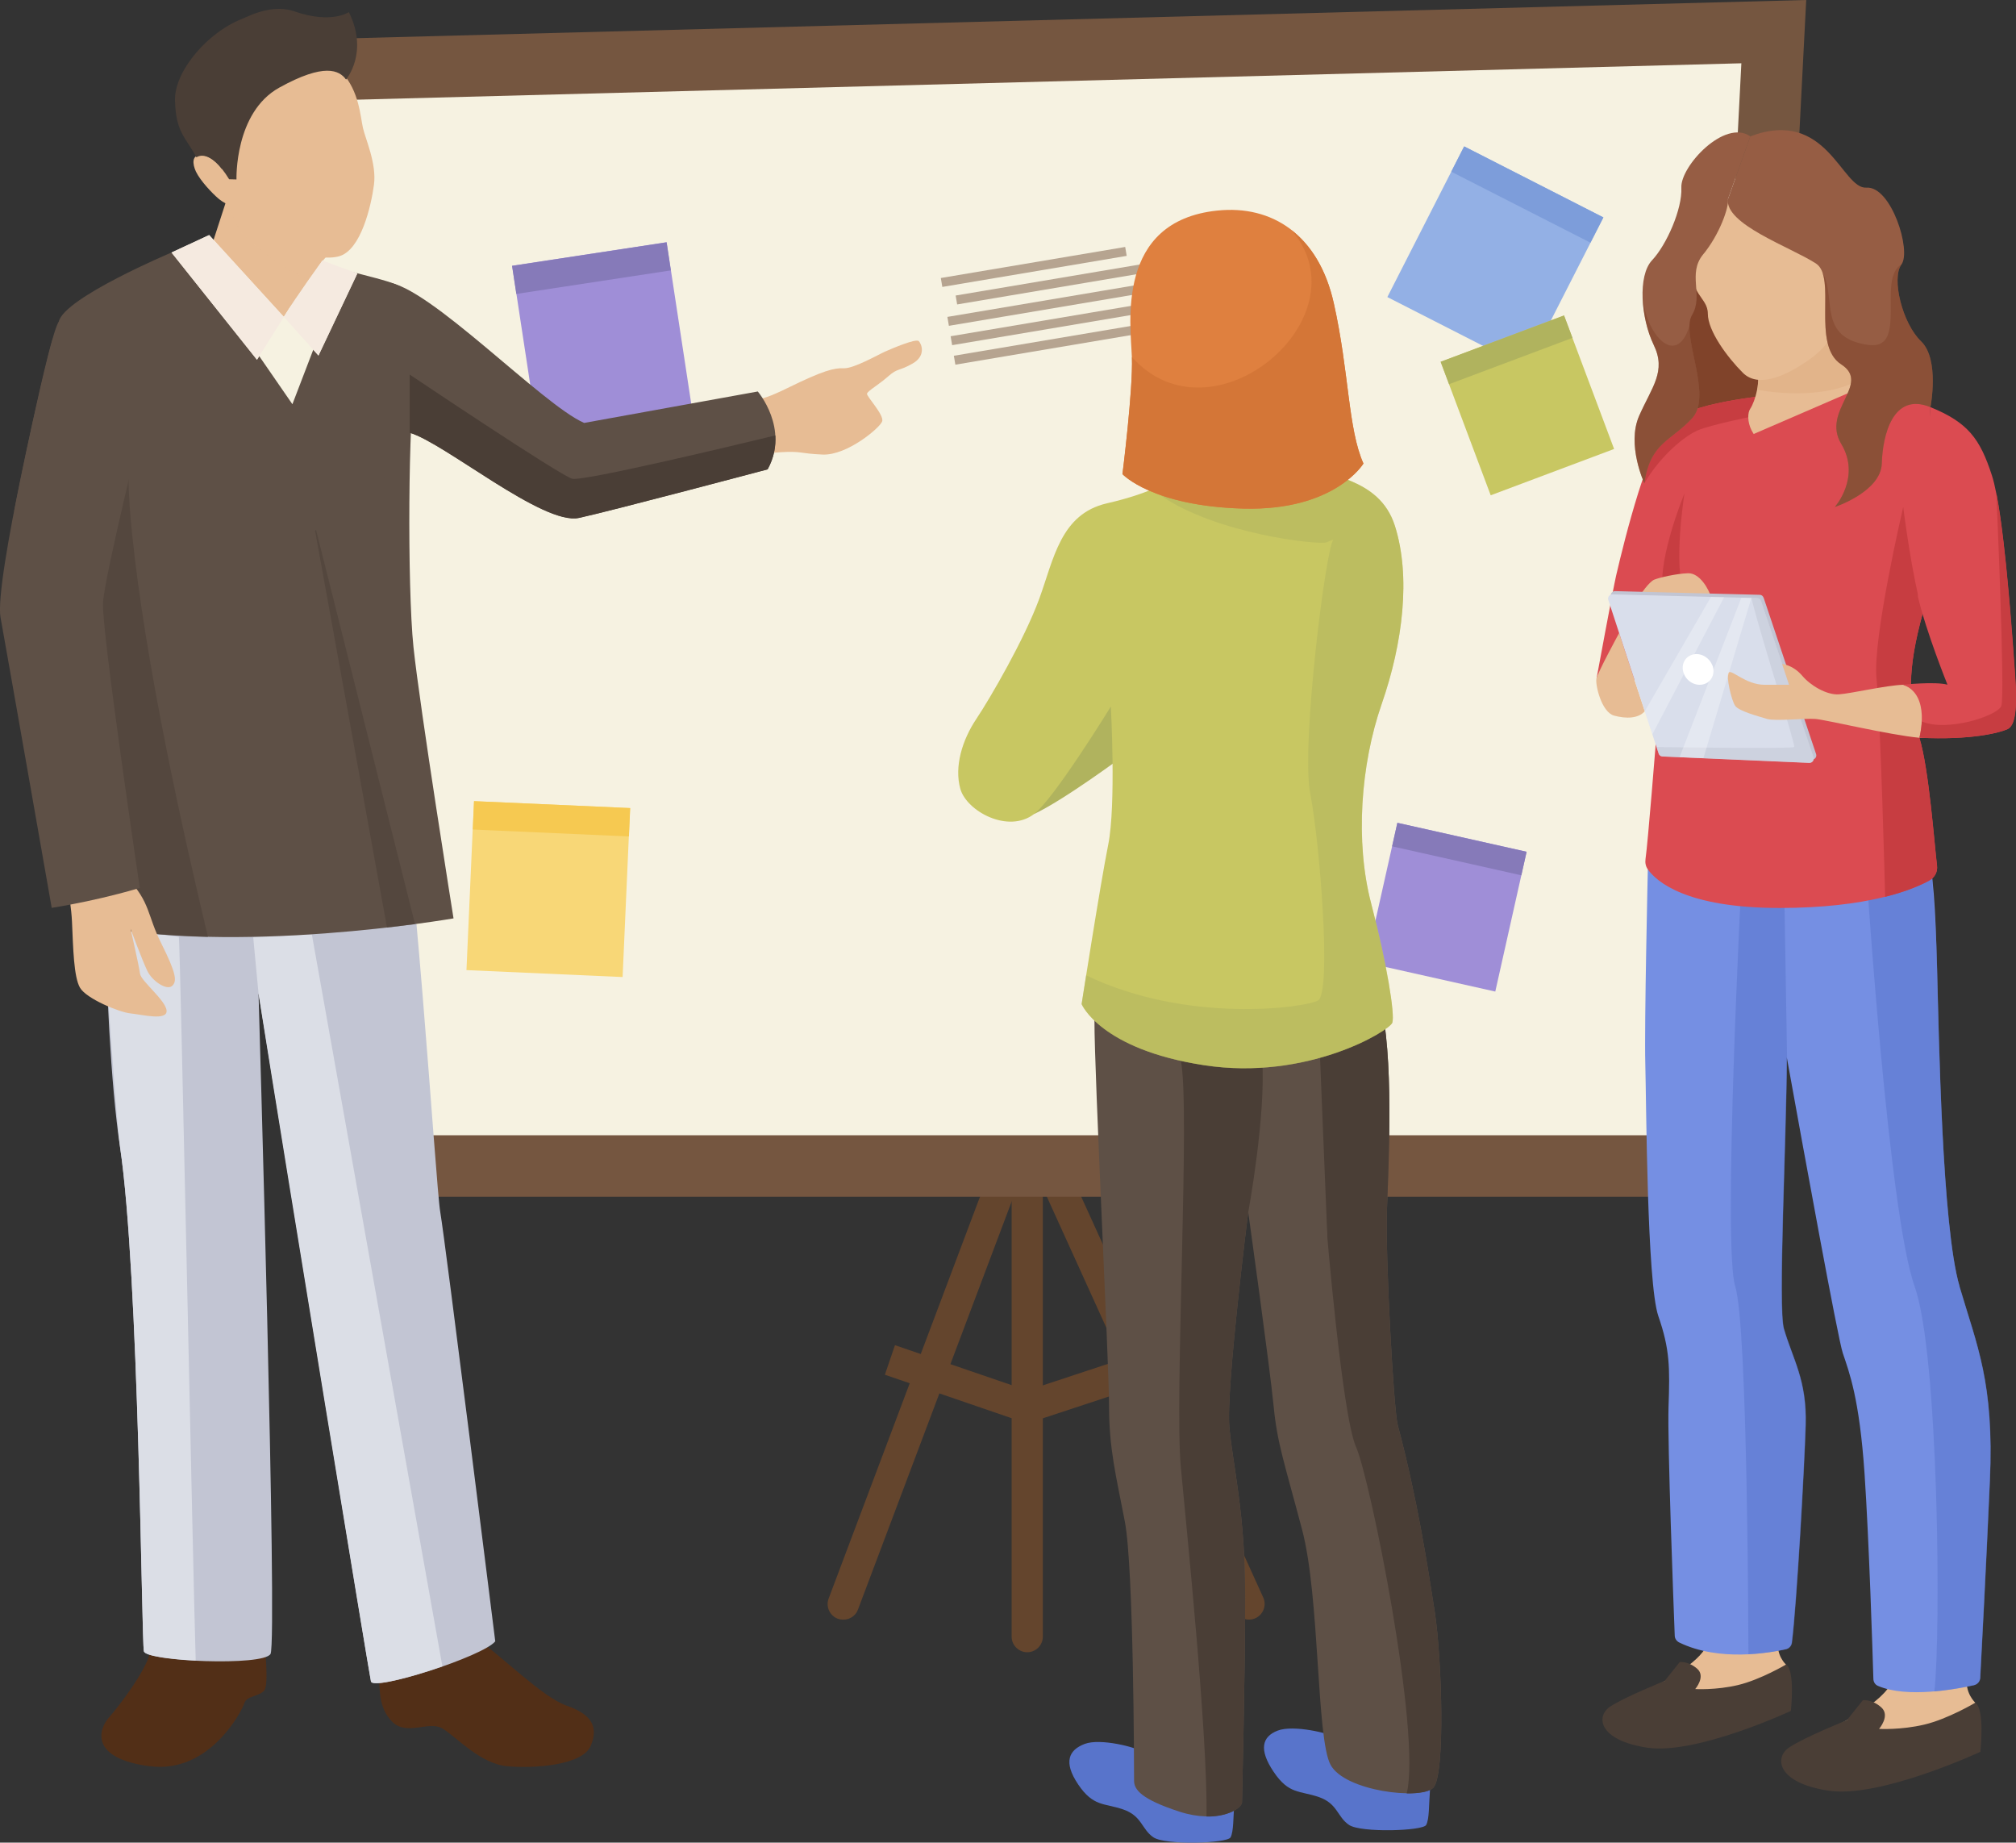 <?xml version="1.0" encoding="UTF-8"?>
<svg xmlns="http://www.w3.org/2000/svg" viewBox="0 0 191.81 175.28">
  <rect x="0" y="0" width="191.81" height="175.28" fill="#333333" stroke="none"/>
  <defs>
    <style>
      .cls-1 {
        fill: #64452d;
      }

      .cls-2 {
        fill: #755640;
      }

      .cls-3 {
        fill: #fff;
      }

      .cls-4 {
        fill: #4a3e36;
      }

      .cls-5 {
        opacity: .5;
      }

      .cls-6 {
        fill: #93b0e5;
      }

      .cls-7 {
        fill: #c2c5d3;
      }

      .cls-8 {
        fill: #5e5046;
      }

      .cls-9 {
        fill: #d47637;
      }

      .cls-10 {
        fill: #5874cb;
      }

      .cls-11 {
        fill: #deac80;
      }

      .cls-12 {
        isolation: isolate;
      }

      .cls-13 {
        fill: #e7bc94;
      }

      .cls-14 {
        fill: #f8d777;
      }

      .cls-15 {
        fill: #f5eae0;
      }

      .cls-16 {
        fill: #d9deeb;
      }

      .cls-17 {
        fill: #80432a;
      }

      .cls-18, .cls-19 {
        opacity: .3;
      }

      .cls-20 {
        fill: #c8c762;
      }

      .cls-19, .cls-21 {
        mix-blend-mode: multiply;
      }

      .cls-22 {
        fill: #f6c951;
      }

      .cls-23 {
        fill: #db4b51;
      }

      .cls-24 {
        fill: #f6f2e1;
      }

      .cls-25 {
        fill: #867ab9;
      }

      .cls-26 {
        fill: #522f17;
      }

      .cls-27 {
        fill: #df803f;
      }

      .cls-28 {
        fill: #c73d41;
      }

      .cls-29 {
        fill: #9f8ed7;
      }

      .cls-30 {
        fill: #7d9dda;
      }

      .cls-31 {
        fill: #758fe3;
      }

      .cls-32 {
        fill: #b0b35e;
      }

      .cls-33 {
        fill: #dbdee6;
      }

      .cls-34 {
        fill: #965d44;
      }
    </style>
  </defs>
  <g class="cls-12">
    <g id="_レイヤー_2" data-name="レイヤー 2">
      <g id="_レイヤー_1-2" data-name="レイヤー 1">
        <g>
          <g>
            <path class="cls-1" d="m97.74,157.17c-.82,0-1.49-.67-1.49-1.49v-56.42l23.94,52.7c.34.75,0,1.63-.74,1.97-.75.34-1.63.01-1.97-.74l-18.26-40.19v42.68c0,.82-.67,1.49-1.49,1.49Z"/>
            <path class="cls-1" d="m80.23,154.07c-.17,0-.35-.03-.52-.09-.77-.29-1.16-1.15-.87-1.92l17.5-46.45c.29-.77,1.15-1.16,1.92-.87.77.29,1.16,1.15.87,1.92l-17.5,46.45c-.22.6-.79.96-1.39.96Z"/>
            <polygon class="cls-1" points="97.72 135.41 84.19 130.77 85.15 127.96 97.74 132.27 110.83 127.95 111.76 130.78 97.72 135.41"/>
            <polygon class="cls-2" points="166 113.84 29.48 113.84 23.63 3.9 171.85 0 166 113.84"/>
            <polygon class="cls-24" points="35.03 107.99 29.79 9.59 165.68 6.02 160.44 107.99 35.03 107.99"/>
            <g>
              <g class="cls-21">
                <rect class="cls-24" x="50.78" y="24.73" width="14.87" height="16.09" transform="translate(-4.27 9.14) rotate(-8.66)"/>
              </g>
              <g>
                <rect class="cls-29" x="49.85" y="24.07" width="14.87" height="16.09" transform="translate(-4.18 8.99) rotate(-8.66)"/>
                <rect class="cls-25" x="48.84" y="24.15" width="14.87" height="2.7" transform="translate(-3.2 8.77) rotate(-8.66)"/>
              </g>
            </g>
            <g>
              <g class="cls-21">
                <rect class="cls-24" x="131.31" y="80.81" width="13.63" height="12.6" transform="translate(22.91 202.84) rotate(-77.37)"/>
              </g>
              <g>
                <rect class="cls-29" x="131.3" y="79.49" width="12.6" height="13.63" transform="translate(22.21 -28.01) rotate(12.63)"/>
                <rect class="cls-25" x="132.54" y="79.63" width="12.6" height="2.29" transform="translate(21.03 -28.41) rotate(12.63)"/>
              </g>
            </g>
            <g class="cls-21">
              <polygon class="cls-24" points="45.76 76.94 45.64 79.64 45.64 79.64 45.04 93.02 59.9 93.68 60.61 77.6 45.76 76.94"/>
            </g>
            <g>
              <g class="cls-21">
                <polygon class="cls-24" points="152.56 21.35 139.31 14.59 138.08 16.99 138.08 16.99 132 28.92 145.25 35.68 151.33 23.75 151.33 23.75 152.56 21.35"/>
              </g>
              <g>
                <rect class="cls-6" x="134.84" y="16.43" width="14.87" height="16.09" transform="translate(26.65 -61.97) rotate(27.02)"/>
                <rect class="cls-30" x="137.88" y="17.16" width="14.87" height="2.7" transform="translate(24.27 -64) rotate(27.02)"/>
              </g>
              <g class="cls-21">
                <rect class="cls-24" x="139.58" y="32.04" width="12.54" height="13.56" transform="translate(-4.34 53.73) rotate(-20.57)"/>
              </g>
              <g>
                <rect class="cls-20" x="139.05" y="31.77" width="12.54" height="13.56" transform="translate(-4.28 53.53) rotate(-20.57)"/>
                <rect class="cls-32" x="137.07" y="32.13" width="12.54" height="2.28" transform="translate(-2.55 52.49) rotate(-20.57)"/>
              </g>
            </g>
            <g>
              <rect class="cls-14" x="44.73" y="76.53" width="14.87" height="16.09" transform="translate(3.8 -2.23) rotate(2.54)"/>
              <rect class="cls-22" x="45.03" y="76.54" width="14.87" height="2.7" transform="translate(3.51 -2.25) rotate(2.54)"/>
            </g>
          </g>
          <g>
            <path class="cls-13" d="m187.17,159.48c-.29,1.53.77,2.49.77,2.49,0,0-3.26,3.54-7.09,3.83-3.83.29-6.13-1.63-6.13-1.63,0,0,4.6-2.3,5.27-4.22.67-1.92,7.19-.48,7.19-.48Z"/>
            <path class="cls-4" d="m187.93,161.97c.94.58.49,4.67.49,4.67,0,0-9.51,4.43-14.42,3.7-4.92-.73-5.24-3.16-3.74-4.14,1.5-.98,5.46-2.57,5.46-2.57l1.52-1.9s.86-.11,1.75.68c.89.79-.21,2.05-.21,2.05,0,0,2.07.12,4.31-.41,2.24-.53,4.83-2.07,4.83-2.07Z"/>
            <path class="cls-13" d="m169.2,155.99c-.27,1.45.73,2.36.73,2.36,0,0-3.08,3.35-6.71,3.63-3.62.27-5.8-1.54-5.8-1.54,0,0,4.35-2.18,4.98-3.99.63-1.81,6.8-.45,6.8-.45Z"/>
            <path class="cls-4" d="m169.93,158.34c.89.55.46,4.41.46,4.41,0,0-8.99,4.19-13.64,3.5-4.65-.69-4.96-2.99-3.54-3.92,1.42-.93,5.17-2.43,5.17-2.43l1.44-1.8s.81-.1,1.66.64c.84.74-.19,1.93-.19,1.93,0,0,1.96.12,4.07-.38,2.11-.5,4.57-1.95,4.57-1.95Z"/>
            <path class="cls-31" d="m186.44,122.37c-1.68-5.68-1.97-23.94-2.14-30.23-.17-6.29-.34-8.52-.93-11.71l-15.1-6.07-11.49,8.35s-.34,14.81-.24,18.47c.1,3.66.15,20.84,1.24,24.01,1.1,3.17,1.1,4.88.97,8.65-.11,3.43.48,18.88.59,21.73,0,.29.17.54.43.67,3.8,1.85,8.59.99,10.13.64.32-.07.54-.32.58-.65.46-3.64,1.19-16.65,1.31-20.69.12-4.27-1.22-6.22-2.07-9.14-.58-1.99.24-17.96.28-25.84,1.58,8.76,4.86,26.77,5.33,28.15.61,1.83,1.58,4.27,2.07,11.46.43,6.37.77,17.15.84,19.52,0,.3.17.57.44.68,2.78,1.2,7.5.29,9.12-.07.34-.08.58-.35.6-.7.12-2.24.57-10.75.92-18.77.41-9.33-1.22-12.78-2.89-18.46Z"/>
            <g class="cls-5">
              <path class="cls-10" d="m165.09,122.37c1.21,3.64,1.26,34.99,1.26,34.99,1.57-.08,2.9-.32,3.58-.47.32-.07.54-.32.58-.65.46-3.64,1.19-16.65,1.31-20.69.12-4.27-1.22-6.22-2.07-9.14-.58-1.99.24-17.96.28-25.84l-.31-18.46-4.03,1.53s-1.81,35.09-.59,38.73Z"/>
            </g>
            <g class="cls-5">
              <path class="cls-10" d="m182.16,122.37c2.31,6.41,2.51,33.15,1.88,38.53,1.59-.14,3.02-.42,3.78-.59.34-.08.58-.35.6-.7.12-2.24.57-10.75.92-18.77.41-9.33-1.22-12.78-2.89-18.46-1.68-5.68-1.97-23.94-2.14-30.23-.17-6.29-.48-6.61-.49-10.06l-12.87-7.05c-2.17.4-4.01.7-5.26.74l-1.52.16-3.97,5.48c6.79,3.63,17.39,1.74,17.39,1.74,0,0,2.1,32.36,4.58,39.22Z"/>
            </g>
            <path class="cls-17" d="m160.96,22.37c-1.52,10.61-.54,19.53-.54,19.53l14.29-1.34-4.6-18.19h-9.15Z"/>
            <path class="cls-23" d="m167.01,37.75c-1.14.16-4.16.57-6.02,1.3-1.86.73-3.49,2.6-5.11,7.8-.95,3.04-1.67,5.99-2.12,7.92-.31,1.38-1.86,9.78-1.86,9.78l18.12.58v-24.13l-3.01-3.25Z"/>
            <path class="cls-28" d="m167.01,37.75c-1.14.16-4.16.57-6.02,1.3-1.71.67-3.22,2.34-4.71,6.63l.17.28c1.61-2.71,3.9-4.53,5.12-5.04,1.22-.51,5.06-1.29,5.06-1.29l.99-1.22-.61-.66Z"/>
            <path class="cls-13" d="m167.09,34.99c.49,1.13-.08,3.17-.57,3.9-.49.73-.16,3.41,3.01,3.98,3.17.57,5.28-.57,6.34-1.87,1.06-1.3,0-9.99,0-9.99l-2.84-1.73-5.93,5.71Z"/>
            <path class="cls-28" d="m158.18,56.23c-.39-3.35,2.09-9.3,2.09-9.3,0,0-1.12,6.96,0,9.61l-2.09-.31Z"/>
            <g class="cls-5">
              <path class="cls-11" d="m176.31,36.43c-.05-1.36-.17-2.74-.27-3.77-1.13-.64-2.32-1.06-2.32-1.06,0,0-1.58.03-3.21.11l-3.41,3.29c.24.56.22,1.34.09,2.08.04,0,5.35,1.08,9.13-.65Z"/>
            </g>
            <path class="cls-13" d="m174.85,27.42c.98,2.46-.33,5.09-2.63,6.73-2.3,1.64-4.92,2.79-6.4,1.31-1.48-1.48-3.33-3.98-3.33-5.62s-1.92-1.76-1.42-5.21c.49-3.45,2.79-5.74,4.1-6.07,1.31-.33,9.18,3.28,9.18,3.28l.49,5.58Z"/>
            <path class="cls-34" d="m164.4,18.93c.13.75-.8,3.39-2.35,5.26-1.54,1.87.06,3.9-1.06,5.77-1.13,1.87,2.02,7.64,0,9.83-2.02,2.19-3.97,2.28-4.54,6.18,0,0-1.71-3.66-.49-6.42,1.22-2.76,2.6-4.23,1.38-6.74-1.22-2.52-1.54-6.58-.16-8.05,1.38-1.46,2.89-4.88,2.79-6.91-.1-2.03,4.12-6.58,6.56-4.88l-2.12,5.96Z"/>
            <path class="cls-23" d="m182.94,58.31c-1.5,5.45-1.4,8.39-.33,11.86.92,2.99,1.43,10.16,1.68,12.17.08.58-.21,1.13-.73,1.41-1.63.9-5.84,2.62-14.25,2.62-8.93,0-11.73-2.55-12.53-3.67-.2-.28-.27-.63-.22-.98.23-1.59.96-10.81,1.13-12.88.2-2.45,3.77-18.86,3.77-18.86l5.4-8.7,11.93-5.16,4.88,2.59-.73,19.58Z"/>
            <path class="cls-13" d="m162.79,56.78c-.2-.7-1.05-2.29-2.19-2.25-1.14.04-2.72.41-3.21.61-.49.2-1.34,1.46-1.34,1.46l6.74.17Z"/>
            <path class="cls-13" d="m156.49,67.66c-.62.69-1.75.73-2.93.41-1.18-.33-1.79-2.91-1.67-3.51.12-.6,2.16-4.34,2.16-4.34l2.44,7.44Z"/>
            <path class="cls-7" d="m167.8,56.86l4.99,14.87c.09.27-.12.54-.4.53l-13.97-.61c-.17,0-.31-.12-.36-.28l-4.79-14.61c-.09-.26.11-.53.39-.53l13.76.35c.17,0,.32.11.37.27Z"/>
            <path class="cls-28" d="m184.3,82.34c-.25-2.01-.76-9.18-1.68-12.17-1.07-3.47-1.17-6.42.33-11.86-1.02-3.24-1.87-10.08-1.87-10.08,0,0-2.93,12.48-2.54,16.32.39,3.82.82,20.67.82,20.76,2.08-.52,3.44-1.13,4.21-1.55.51-.29.8-.83.73-1.41Z"/>
            <path class="cls-16" d="m167.55,57.17l4.99,14.87c.09.27-.12.54-.4.53l-13.97-.61c-.17,0-.31-.12-.36-.28l-4.79-14.61c-.09-.26.11-.53.39-.53l13.76.35c.17,0,.32.11.37.27Z"/>
            <g class="cls-5">
              <path class="cls-7" d="m172.54,72.03l-4.99-14.87c-.05-.16-.2-.27-.37-.27h-.55c1.21,4.72,4.24,13.98,4.07,14.17-.15.17-10.68.04-13.09,0l.2.61c.05.16.2.27.36.28l13.97.61c.28.01.49-.26.4-.53Z"/>
            </g>
            <path class="cls-13" d="m181.07,65.14c-1.63.05-4.94.83-6.11.91-1.17.08-2.71-.85-3.47-1.75-.91-1.07-1.93-1.14-1.93-1.14l.66,1.98s-.49,0-2.32,0c-1.83,0-3.16-1.51-3.43-1.16-.27.35.27,2.65.62,3.16.35.51,2.26,1.01,3.04,1.25.78.23,3.58-.08,4.6,0,1.02.08,7,1.52,9.88,1.79,2.87.27,2.37-3.51,2.37-3.51l-3.91-1.53Z"/>
            <path class="cls-23" d="m183.67,38.73c3.58,1.46,4.72,3.01,5.85,6.5,1.14,3.5,1.95,15.6,2.19,18.93.25,3.33,0,4.88-.73,5.2-.73.33-3.41,1.06-8.37.81,0,0,1.14-4.06-1.54-5.04,0,0,3.09-.32,4.22,0,0,0-2-4.94-2.81-8.36l1.18-18.05Z"/>
            <path class="cls-34" d="m164.4,18.93c-.31,2.41,5.92,4.55,8.37,6.13,2.04,1.32-.47,7.74,2.41,9.6,2.89,1.87-1.91,4.39,0,7.56,1.91,3.17-.61,6.01-.61,6.01,0,0,4.39-1.46,4.47-4.14.08-2.68,1.05-6.83,4.63-5.36,0,0,.89-4.55-.89-6.26-1.79-1.71-2.84-6.01-1.87-7.31.97-1.3-.97-7.48-3.33-7.31-2.36.16-3.74-7.64-11.05-4.88l-2.12,5.96Z"/>
            <path class="cls-3" d="m162.94,63.32c.26.73-.07,1.52-.79,1.75-.78.26-1.69-.22-1.97-1.07-.28-.84.2-1.63.99-1.76.74-.13,1.5.36,1.76,1.08Z"/>
            <g class="cls-18">
              <polygon class="cls-3" points="162.79 56.78 156.49 67.66 157.21 69.86 164.04 56.81 162.79 56.78"/>
            </g>
            <g class="cls-18">
              <polygon class="cls-3" points="165.68 56.86 159.8 72.03 162.07 72.12 166.63 56.88 165.68 56.86"/>
            </g>
            <path class="cls-28" d="m189.94,46.93s.86,19.28.47,20.23c-.39.95-5.17,2.49-7.56,1.47h0c-.04.87-.22,1.55-.22,1.55,4.96.24,7.64-.49,8.37-.81.73-.32.98-1.87.73-5.2-.21-2.91-.86-12.52-1.78-17.23Z"/>
            <g class="cls-5">
              <path class="cls-17" d="m162.06,24.18c.09-.11.17-.23.26-.35-.09.08-.17.19-.26.35Z"/>
            </g>
            <g class="cls-5">
              <path class="cls-17" d="m180.91,25.16c-2.36,1.31.69,8.18-3.14,7.65-4.92-.67-3-4.56-4.38-6.88.8,2.22-.68,7.13,1.79,8.73,2.89,1.87-1.91,4.39,0,7.56,1.91,3.17-.61,6.01-.61,6.01,0,0,4.39-1.46,4.47-4.14.08-2.68,1.05-6.83,4.63-5.36,0,0,.89-4.55-.89-6.26-1.79-1.71-2.84-6.01-1.87-7.31Z"/>
            </g>
            <g class="cls-5">
              <path class="cls-17" d="m160.75,30.97c-1.26,4.2-4.31.69-4.46-2.97,0,1.62.39,3.43,1.05,4.8,1.22,2.52-.16,3.98-1.38,6.74-1.22,2.76.49,6.42.49,6.42.57-3.9,2.52-3.98,4.54-6.18,1.74-1.88-.34-6.4-.24-8.82Z"/>
            </g>
          </g>
          <g>
            <path class="cls-13" d="m70.04,37.93c1.7-.06,1.51.64,4.89-1.02,3.38-1.66,4.42-1.92,5.36-1.88.94.04,3.29-1.31,3.93-1.59.64-.28,2.93-1.27,3.2-.99.26.27.71,1.39-.59,2.13-1.29.74-1.4.41-2.3,1.2-.9.8-1.99,1.41-2.04,1.67-.05.26,1.66,2.03,1.44,2.64-.22.61-3.33,3.24-5.65,3.15-2.32-.1-1.91-.35-4.09-.22-2.17.13-4.68.72-4.68.72l.52-5.8Z"/>
            <path class="cls-8" d="m72.1,37.24l-16.52,2.99c-3.99-1.72-14.81-13.08-18.8-13.39-1.26-.1-4.86.08-6.48.62,1.17,4.11,2.28,8.65,5.6,11.27l3.08,2.43c3.28.94,12.68,8.84,16.1,8.1,2.93-.63,17.95-4.62,17.95-4.62,2.12-3.85-.94-7.41-.94-7.41Z"/>
            <g>
              <path class="cls-26" d="m14.28,168.02c-5.78-.75-4.9-3.53-3.92-4.64.98-1.1,3.5-4.41,3.92-6.18.42-1.77,10.86-1.03,10.86-1.03,0,0,.49,4.06,0,4.64-.49.58-1.68.5-1.89,1.2-.21.7-3.29,6.73-8.97,6Z"/>
              <path class="cls-26" d="m44.68,155.33c3.17,2.28,6.89,6.09,9.21,6.91,2.32.81,3.1,1.95,2.32,3.82-.77,1.87-5.42,2.19-7.97,1.95-2.55-.24-4.8-2.76-6.11-3.57-1.32-.81-3.41.73-4.8-.65-1.39-1.38-1.16-3.17-1.32-4.87-.15-1.71,8.67-3.58,8.67-3.58Z"/>
              <path class="cls-7" d="m24.61,94.54s10.46,64.45,10.69,65.41c.23.96,10.69-2.39,11.82-3.82,0,0-4.77-38.19-5.23-40.82-.46-2.63-2.5-37.19-4.55-45.45,0,0-22.05,2.25-27.51,1.77,0,0-.23,25.3,1.59,37.48,1.82,12.17,2.05,47.03,2.27,47.98.23.95,11.37,1.43,12.05.24.68-1.19-1.14-62.78-1.14-62.78Z"/>
              <path class="cls-33" d="m9.82,88.19l7.2.93c.13.72,1.36,61.5,1.6,68.84-2.55-.13-4.83-.46-4.93-.89-.23-.96-.45-35.81-2.27-47.98-.36-2.43-1.38-17.75-1.6-20.91Z"/>
              <path class="cls-33" d="m29.67,88.88l12.42,69.63c-3.17,1.11-6.67,1.98-6.8,1.43-.17-.74-7.83-47.3-10.69-65.41l-.51-5.39,5.58-.26Z"/>
              <path class="cls-8" d="m27.1,26.55c2.65.27,9.26.64,10.49,1.37,1.24.73,3.53,1.82,1.9,8.56-.63,2.58-.76,19.23-.15,25.08.62,5.86,3.81,25.8,3.81,25.8,0,0-20.98,3.64-34.83.51,0,0-1.69-29.53-1.95-31.59-.26-2.06-1.23-9.92-1.23-9.92,0,0-2.2,3.38-3.79,2.25,0,0,3.29-16.71,4.26-18.04.97-1.33,12.01-5.92,12.01-5.92l9.48,1.89Z"/>
              <g class="cls-5">
                <path class="cls-4" d="m3.02,46.22s2.9-2.04,3.57-4.39c4.71-2.75,6.19-1.11,6.19-1.11-.2,1.11-1,2.37-.21,10.07,1.28,12.42,4.8,28.21,7.22,38.34-3.98-.09-7.96-.45-11.47-1.24,0,0-.17-3.07-.4-7.35-.05-.86-.1-1.76-.15-2.7-.08-1.41-.16-2.89-.24-4.4-.08-1.51-.17-3.05-.26-4.56-.03-.5-.06-1.01-.09-1.5-.37-6.46-.71-10.23-.82-11.07-.26-2.06-1.23-9.92-1.23-9.92,0,0-.28.05-.71.04-.14,0-.3,0-.48-.02-.62-.05-.49-.27.25-.67,1.51-.82-1.08.57-1.17.5Z"/>
              </g>
              <path class="cls-13" d="m8.2,58.2c.38,2.45.88,5.81,1.13,12.47.25,6.66.5,10.43,2.76,12.82,2.26,2.39,1.88,3.52,3.27,6.28,1.38,2.76,1.52,3.58,1.01,4.02-.51.44-1.87-.44-2.35-1.43-.48-.99-1.6-4.01-1.6-4.01,0,0,.82,3.57.9,4.26.07.7,2.46,2.54,2.53,3.53.07.99-2.35.37-3.43.26-1.09-.11-4.19-1.4-4.8-2.43-.61-1.02-.66-3.86-.77-6.29-.11-2.43-.99-6.62-1.32-7.98-.33-1.36-2.39-12.12-2.98-16.21-.59-4.08-.98-7.33-.98-7.33l6.63,2.02Z"/>
              <path class="cls-8" d="m13.3,84.46s-3.66,1.14-8.38,1.9c0,0-4.26-24.28-4.87-27.63-.61-3.35,4.32-24.39,4.93-26.37.61-1.98,3.23-3.75,6.47-5.2l2.21,12.66s-3.71,14.94-3.86,17.53c-.15,2.59,3.5,27.11,3.5,27.11Z"/>
              <g class="cls-5">
                <polygon class="cls-4" points="29.67 48.8 36.82 88.24 39.49 87.91 29.67 48.8"/>
              </g>
            </g>
            <path class="cls-8" d="m16.32,24.02s-10.19,4.29-10.72,6.56c-.52,2.27-.41,11.19.3,17.94.71,6.74,2.21-5.16,6.91-5.2,4.7-.04,16.54,7.64,16.54,7.64l8.75-6.68s1.75-14.51.98-16c-.77-1.5-2.3-1.45-8.58-3.23-5.81-1.65-2.03-.56-2.03-.56l-12.15-.48Z"/>
            <polygon class="cls-24" points="32.38 26.55 27.82 38.45 17.49 23.48 26.59 29.68 32.38 26.55"/>
            <path class="cls-13" d="m30.5,25.06s-2.77,3.92-3.49,5.09c0,0-5.63-3.71-6.72-7.24l1.55-4.77,8.66,6.93Z"/>
            <polygon class="cls-24" points="27.01 30.15 24.45 34.22 16.32 24.02 19.9 22.36 27.01 30.15"/>
            <path class="cls-13" d="m21.88,17.36l9.98,6.09s-2.09,2.4-2.51,3.1c-2.27-.8-5.54-3.53-6.11-4.16-.74-.82-1.16-1.94-1.59-3.07l.24-1.97Z"/>
            <g class="cls-19">
              <path class="cls-13" d="m21.88,17.36l9.98,6.09s-2.09,2.4-2.51,3.1c-2.27-.8-5.54-3.53-6.11-4.16-.74-.82-1.16-1.94-1.59-3.07l.24-1.97Z"/>
            </g>
            <path class="cls-13" d="m32.54,6.91c1.63,1.75,1.75,4.18,1.99,5.25.24,1.07,1.32,3.4,1.05,5.42-.27,2.02-1.23,6.18-3.29,6.79-2.06.6-6.19-1-7.19-1.26-.99-.26-2.83-1.82-3.36-3.64,0,0-.45-.15-.98-.6-.53-.45-1.69-1.65-2.12-2.55-.33-.72-.44-1.64.57-1.56,1.06.08,1.92,1.34,1.92,1.34,0,0,.17-5.43,2.92-7.26,2.74-1.82,7.35-3.15,8.49-1.92Z"/>
            <path class="cls-4" d="m32.93,7.55s1.18-2.22-.63-4.21c-1.88-2.05-5.33-2.53-8.16-1.89-3.75.84-7.55,5.08-7.49,8.06.06,3.06.99,3.5,2.04,5.46,0,0,1.22-1.01,3.11,2.08l.7.02s-.21-6.37,4.08-8.74c4.29-2.37,5.7-1.65,6.35-.76Z"/>
            <path class="cls-4" d="m32.93,7.55s2.18-2.54.26-6.4c0,0-1.64,1.16-5.18-.07-3.53-1.23-7.96,2.73-7.96,2.73l2.81,5.2s7.28-4.21,8.33-3.51c1.06.69,1.74,2.05,1.74,2.05Z"/>
            <path class="cls-24" d="m27.01,30.15l3.29,3.67,3.7-7.81-3.32-1.23s-2.57,3.55-3.68,5.37Z"/>
            <g class="cls-21">
              <polygon class="cls-15" points="27.01 30.15 24.45 34.22 16.32 24.02 19.9 22.36 27.01 30.15"/>
            </g>
            <g class="cls-21">
              <path class="cls-15" d="m27.01,30.15l3.29,3.67,3.7-7.81-3.32-1.23s-2.57,3.55-3.68,5.37Z"/>
            </g>
            <path class="cls-4" d="m55.09,49.27c2.93-.63,17.95-4.62,17.95-4.62.62-1.13.79-2.23.73-3.23-3.05.74-18.28,4.4-19.33,4.12-1.16-.31-15.46-9.91-15.46-9.91v5.54c3.28.94,12.68,8.84,16.1,8.1Z"/>
          </g>
          <g class="cls-5">
            <rect class="cls-2" x="90.69" y="32.17" width="20.07" height=".86" transform="translate(-4.02 17.18) rotate(-9.56)"/>
            <rect class="cls-2" x="90.39" y="30.42" width="18.83" height=".86" transform="translate(-3.74 17) rotate(-9.56)"/>
            <rect class="cls-2" x="90.07" y="28.47" width="20.07" height=".86" transform="translate(-3.41 17.03) rotate(-9.56)"/>
            <rect class="cls-2" x="90.86" y="26.53" width="18.96" height=".86" transform="translate(-3.08 17.04) rotate(-9.56)"/>
            <rect class="cls-2" x="89.46" y="24.96" width="17.79" height=".86" transform="translate(-2.85 16.69) rotate(-9.56)"/>
          </g>
          <g class="cls-5">
            <rect class="cls-2" x="108.89" y="70.7" width="16.74" height=".87" transform="translate(-10.19 20.46) rotate(-9.56)"/>
            <rect class="cls-2" x="111.76" y="68.49" width="14.72" height=".86" transform="translate(-9.79 20.74) rotate(-9.56)"/>
            <rect class="cls-2" x="108.28" y="67.11" width="15.49" height=".86" transform="translate(-9.61 20.21) rotate(-9.56)"/>
            <rect class="cls-2" x="107.95" y="65.05" width="17.93" height=".86" transform="translate(-9.25 20.33) rotate(-9.56)"/>
          </g>
          <g>
            <path class="cls-10" d="m136.06,170.16c-.12,1.59-.06,2.87-.37,3.44-.31.57-6.19.76-7.33,0-1.14-.76-1.08-2.04-2.89-2.66-1.81-.62-2.84-.24-4.28-2.38-1.45-2.14-1.11-3.37.38-3.94,1.5-.57,4.95.26,5.42.64.46.38,9.07,4.9,9.07,4.9Z"/>
            <path class="cls-10" d="m117.45,171.34c-.12,1.58-.07,2.87-.37,3.44-.31.57-6.19.76-7.33,0-1.14-.76-1.08-2.04-2.89-2.66-1.81-.62-2.84-.24-4.28-2.38-1.44-2.14-.88-3.28.62-3.85,1.49-.57,4.92.33,5.38.71.46.38,8.88,4.74,8.88,4.74Z"/>
            <path class="cls-8" d="m131.29,95.17c1.35,5.05.84,15.49.67,19.87-.17,4.38.63,19.02,1.03,20.53,1.84,6.9,2.84,13.39,3.52,17.77.67,4.38,1.03,15.54-.15,16.72-1.18,1.18-8.42.34-9.77-2.19-1.35-2.53-1.01-15.9-2.69-22.31-1.69-6.4-2.38-8.24-2.72-11.79-.34-3.55-2.42-18.47-2.42-18.47,0,0-2.13,16.78-1.79,20.49.34,3.71,1.5,8.11,1.5,16.02s-.3,18.93-.3,19.61-2.33,2.09-5.96.91c-3.62-1.18-4.31-2.09-4.31-2.94s-.03-20.28-.88-24.66c-.84-4.38-1.5-6.91-1.5-10.96s-1.4-31.57-1.39-36.7c.01-4.26,27.16-1.91,27.16-1.91Z"/>
            <path class="cls-4" d="m136.36,170.07c1.18-1.18.82-12.35.15-16.72-.67-4.38-1.68-10.87-3.52-17.77-.4-1.5-1.2-16.15-1.03-20.53.17-4.38.67-14.82-.67-19.87,0,0-.09,0-.21-.02l-18.73,5.75c.91,4.29-.62,32.12,0,38.67.53,5.7,2.58,25.66,2.44,33.22,2.11.03,3.38-.86,3.38-1.36,0-.67.3-11.69.3-19.61s-1.16-12.32-1.5-16.02c-.34-3.71,1.79-20.49,1.79-20.49,0,0,2.85,1.19,7.45,1.49,0,0,1.48,17.86,2.81,20.83s6.23,27.23,4.82,32.96c1.18.01,2.14-.16,2.51-.52Z"/>
            <path class="cls-32" d="m98.39,77.43c2.77-1.28,8.41-5.46,8.41-5.46l-1.24-9.14-7.17,14.6Z"/>
            <path class="cls-8" d="m118.76,115.32s1.7-9.14,1.33-14.61l5.47-.93.73,17.91-1.63,5.1-5.9-7.47Z"/>
            <path class="cls-20" d="m124.38,43.97c1.51,1.52,6.82,1.26,8.34,6.06,1.52,4.8.76,11.12-1.26,16.93-2.02,5.81-2.53,13.14-1.01,18.95,1.52,5.81,2.28,10.61,2.02,11.37s-8.08,5.56-17.94,4.04c-9.85-1.52-11.62-5.81-11.62-5.81,0,0,1.77-11.37,2.53-15.16.76-3.79.25-13.14.25-13.14,0,0-5.38,8.75-7.3,10.22-2.48,1.9-6.43-.28-7.02-2.39-.59-2.11.17-4.63,1.52-6.65,1.35-2.02,4.59-7.62,5.98-11.41,1.39-3.79,2.02-8.08,6.44-9.1,4.42-1.01,6.74-2.4,7.04-3.16.29-.76,1.68-2.4,6.48-2.4s5.56,1.64,5.56,1.64Z"/>
            <g class="cls-5">
              <path class="cls-32" d="m132.72,50.03c-1.52-4.8-6.82-4.55-8.34-6.06,0,0-.76-1.64-5.56-1.64-1.38,0-2.46.15-3.33.36-2.73,2.23-5.12,4.39-5.12,4.39,5.28,3.73,15.16,4.79,15.84,4.51.25-.1.5-.21.68-.28-.68.28-3.13,19.59-2.23,24.17.9,4.57,2.06,18.95.74,19.69-1.22.69-12.41,2.25-22.06-2.39-.26,1.64-.43,2.74-.43,2.74,0,0,1.77,4.29,11.62,5.81,9.85,1.52,17.68-3.28,17.94-4.04s-.51-5.56-2.02-11.37c-1.51-5.81-1.01-13.14,1.01-18.95,2.02-5.81,2.78-12.13,1.26-16.93Zm-5.69,1.2s.05-.02.06-.03c-.01,0-.04.02-.06.03Z"/>
            </g>
            <path class="cls-27" d="m115.83,20.03c5.17-.54,9.6,2.26,11.07,8.81,1.47,6.55,1.35,11.97,2.82,15.25,0,0-2.71,4.52-11.41,4.29-8.69-.23-11.52-3.28-11.52-3.28,0,0,1.02-8.03.9-11.13-.11-3.1-1.58-12.93,8.13-13.94Z"/>
            <path class="cls-9" d="m129.72,44.08c-1.47-3.28-1.35-8.7-2.82-15.25-.71-3.19-2.14-5.47-4.01-6.93,7.11,8.29-7.54,20.63-15.19,12.07.11,3.1-.9,11.13-.9,11.13,0,0,2.82,3.05,11.52,3.28,8.7.23,11.41-4.29,11.41-4.29Z"/>
          </g>
        </g>
      </g>
    </g>
  </g>
</svg>
